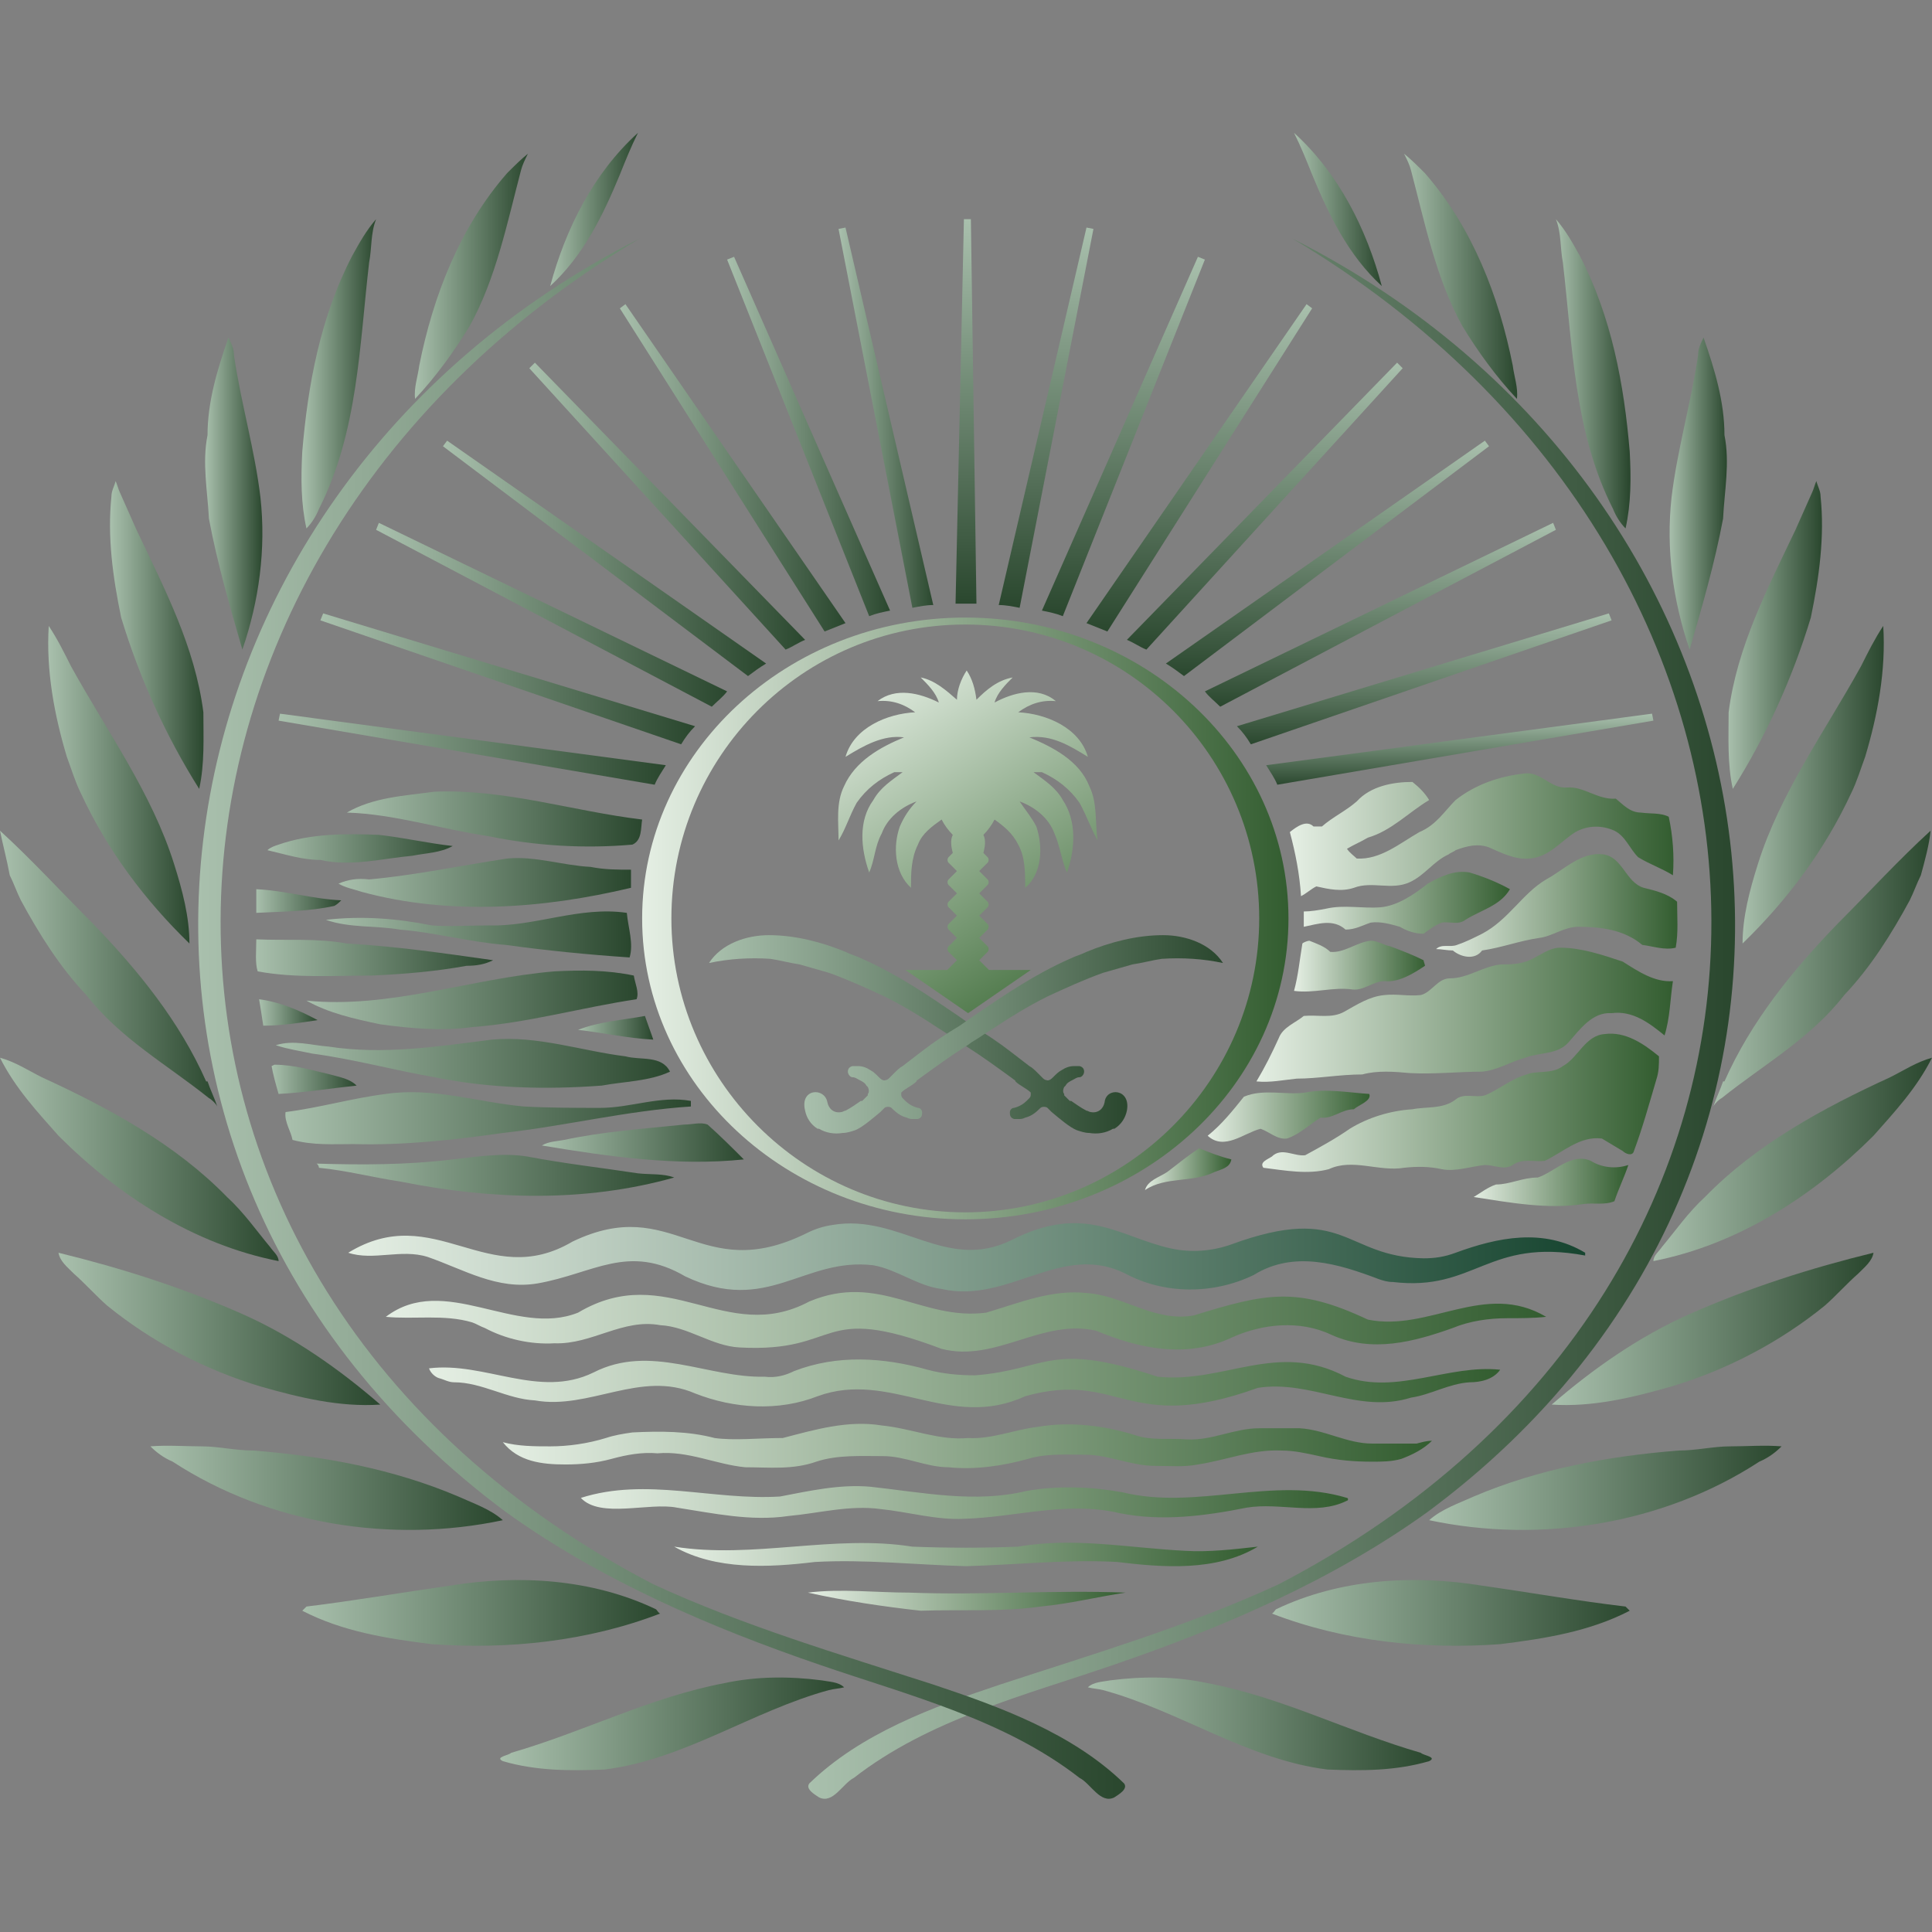 <svg xmlns="http://www.w3.org/2000/svg" width="800" height="800" viewBox="0 0 800 800" fill="none"><rect x="0" y="0" width="800" height="800" fill="#808080" stroke="none"/><g clip-path="url(#clip0_324_8934)"><path d="M602.74 331.28C610.815 324.935 620.62 321.475 631.002 320.321C637.924 319.167 641.961 326.666 648.882 326.089C655.804 325.512 661.572 331.28 669.07 330.703C671.954 333.01 674.838 336.471 679.452 336.471C683.49 337.048 687.527 336.471 690.988 338.201C692.718 346.276 693.295 354.351 692.718 362.426C688.104 359.542 682.913 357.812 678.298 354.928C674.838 351.467 673.107 346.276 668.493 343.969C663.302 341.662 657.534 341.662 652.343 344.546C645.998 348.583 641.384 354.928 633.309 355.505C627.541 356.082 621.774 353.198 616.582 350.891C611.968 349.16 607.354 350.314 602.74 352.044C602.163 352.621 600.433 353.198 599.856 353.774C593.511 356.658 590.05 362.426 583.706 365.31C576.208 368.771 568.133 364.733 560.634 367.617C555.443 369.348 550.252 368.194 545.061 367.041C542.754 368.194 541.024 369.924 538.717 371.078C538.14 361.849 536.409 353.198 534.102 344.546C536.986 342.239 541.024 339.355 543.908 342.239H547.368C551.983 338.201 557.174 335.894 561.788 331.857C567.556 325.512 576.784 323.782 584.859 323.782C587.743 326.089 590.05 328.396 591.781 331.28C583.129 336.471 576.208 343.969 566.402 346.853C563.518 348.583 560.634 349.737 557.75 351.467C558.904 353.198 560.634 354.351 561.788 355.505C571.593 356.082 579.668 349.16 587.743 344.546C594.665 341.662 598.125 335.894 602.74 331.28Z" fill="url(#paint0_linear_324_8934)"></path><path d="M143.619 336.471C154.578 330.126 167.268 329.549 179.957 327.819C209.373 326.666 237.058 335.894 265.898 339.355C265.321 342.816 265.898 348.007 261.86 349.737C242.249 351.467 222.062 350.314 202.451 346.276C182.841 343.392 163.23 337.048 143.619 336.471Z" fill="url(#paint1_linear_324_8934)"></path><path d="M115.357 349.737C128.623 345.123 143.043 345.123 156.885 345.7C167.268 346.853 177.073 349.16 187.455 350.314C182.264 353.198 176.496 353.198 170.728 354.351C158.039 355.505 145.35 358.966 132.661 356.082C125.162 356.082 118.241 353.775 110.743 352.044C111.896 350.891 113.627 350.314 115.357 349.737Z" fill="url(#paint2_linear_324_8934)"></path><path d="M640.231 364.157C647.729 360.119 654.65 352.621 663.879 353.775C671.954 354.928 673.107 365.31 680.606 367.617C685.22 368.771 690.411 369.925 694.448 373.385C694.448 379.73 695.025 386.074 693.872 392.419C689.257 393.573 684.643 391.842 680.029 391.266C672.531 384.921 662.725 383.767 653.497 383.767C647.729 383.767 642.538 387.805 637.347 388.382C629.272 389.535 621.774 392.419 613.699 393.573C610.815 397.61 605.047 396.457 601.586 393.573C599.279 393.573 596.972 392.996 594.665 392.996C596.972 390.689 600.433 392.419 603.316 391.266C606.777 390.112 610.238 388.382 613.699 386.651C624.657 380.883 630.425 369.925 640.231 364.157Z" fill="url(#paint3_linear_324_8934)"></path><path d="M152.848 364.157C171.882 362.426 190.916 358.389 209.949 355.505C221.485 354.351 233.021 358.389 244.557 358.965C250.324 360.119 255.515 360.119 261.283 360.119V367.617C224.946 376.269 186.301 379.153 149.964 369.348C146.503 368.194 143.042 367.617 140.159 365.887C144.196 364.157 148.234 363.58 152.848 364.157Z" fill="url(#paint4_linear_324_8934)"></path><path d="M591.204 365.887C596.395 363.003 602.163 360.119 608.508 361.273C614.276 363.003 620.043 365.31 625.234 368.194C621.197 375.115 613.122 376.846 606.777 380.883C603.893 383.19 599.856 381.46 596.972 382.037C594.088 383.19 591.781 384.921 589.474 386.651C586.013 386.651 582.552 385.498 579.669 383.767C575.631 382.614 571.594 381.46 567.556 382.037C564.095 383.19 561.211 384.921 557.174 384.921C551.983 380.307 545.638 382.614 539.87 383.767V377.423C542.754 377.423 546.215 376.846 549.099 376.269C556.597 374.539 564.095 376.269 571.594 375.692C578.515 375.115 585.436 370.501 591.204 365.887Z" fill="url(#paint5_linear_324_8934)"></path><path d="M106.128 368.194C118.241 368.771 129.2 372.232 141.312 372.808C140.735 373.385 139.582 374.539 138.428 375.116C128.046 377.423 117.087 377.423 106.128 378V368.194Z" fill="url(#paint6_linear_324_8934)"></path><path d="M202.451 383.191C221.485 383.767 239.942 375.116 259.553 378C260.13 384.344 262.437 390.689 260.707 396.457C243.403 395.303 226.099 393.573 209.373 391.266C194.376 390.112 179.957 386.075 165.537 384.921C155.732 383.191 144.773 384.344 134.968 380.884C149.964 379.153 164.384 380.307 178.803 383.191C185.725 383.767 193.8 383.191 202.451 383.191Z" fill="url(#paint7_linear_324_8934)"></path><path d="M106.128 388.958C118.818 389.535 130.93 388.382 143.619 390.689C163.807 391.842 183.994 394.726 204.182 397.61C200.721 399.34 197.26 399.917 193.223 399.917C180.534 402.224 167.268 403.378 154.001 403.955C138.428 403.955 122.278 405.108 106.705 402.224C105.552 398.764 106.128 393.573 106.128 388.958Z" fill="url(#paint8_linear_324_8934)"></path><path d="M539.294 390.688C539.87 390.112 541.601 389.535 542.177 389.535C545.061 390.688 548.522 391.842 550.829 394.149C556.597 394.726 561.788 390.112 567.556 389.535C570.44 389.535 572.747 391.265 575.631 391.842C580.245 393.572 584.859 395.303 589.474 397.61C589.474 398.187 590.051 399.34 590.051 399.917C584.859 403.378 579.092 406.838 573.324 406.262C568.709 406.262 564.672 410.299 560.058 409.722C551.983 408.569 543.908 411.453 535.833 410.299C537.563 403.955 538.14 397.61 539.294 390.688Z" fill="url(#paint9_linear_324_8934)"></path><path d="M633.309 397.61C637.347 395.88 641.384 392.419 645.999 392.419C654.65 392.419 663.302 395.303 671.954 398.187C678.299 402.224 685.22 406.839 692.718 406.262C691.565 413.76 691.565 421.258 689.257 428.756C682.913 423.565 675.991 418.374 667.34 419.528C659.265 418.951 654.074 426.449 649.459 431.64C644.845 436.831 637.347 435.678 631.579 437.985C625.234 439.715 620.043 443.176 613.699 443.753C603.893 443.753 593.511 444.906 583.706 444.33C577.361 443.753 570.44 443.176 564.095 444.906C554.867 444.906 545.638 446.637 536.986 446.637C531.219 447.213 526.027 448.367 520.26 447.79C523.72 442.022 526.604 436.255 529.488 429.91C531.219 425.296 536.41 423.565 539.87 420.681C545.638 420.105 551.406 421.835 556.597 418.951C561.788 416.067 566.979 412.606 573.324 412.03C578.515 411.453 583.129 412.606 588.32 412.03C592.934 410.876 595.242 405.108 600.433 405.108C607.931 405.108 614.276 399.917 621.774 399.34C625.234 399.34 629.272 399.34 633.309 397.61Z" fill="url(#paint10_linear_324_8934)"></path><path d="M126.893 414.337C161.5 417.798 194.953 405.108 229.56 402.224C240.519 401.648 251.478 401.648 262.437 403.955C263.014 407.415 264.744 410.876 263.591 413.76C240.519 417.221 218.601 423.565 195.53 425.296C182.841 427.026 170.151 425.873 157.462 424.142C146.503 421.835 136.121 419.528 126.893 414.337Z" fill="url(#paint11_linear_324_8934)"></path><path d="M107.282 413.76C115.934 414.914 124.009 418.374 131.507 422.412C124.009 423.565 116.511 424.719 109.012 424.719C108.436 420.681 107.859 417.221 107.282 413.76Z" fill="url(#paint12_linear_324_8934)"></path><path d="M239.366 426.449C248.017 422.989 257.823 422.412 267.051 420.681C268.205 424.142 269.358 427.026 270.512 430.487C259.553 429.91 249.748 427.603 239.366 426.449Z" fill="url(#paint13_linear_324_8934)"></path><path d="M647.152 441.446C653.497 437.985 656.381 428.756 664.456 428.18C673.108 427.026 680.606 432.217 686.95 437.408C686.95 440.869 686.95 443.753 685.797 447.214C682.913 457.019 680.029 467.401 676.568 476.63C675.991 478.937 673.108 477.783 671.954 476.63C669.07 474.899 666.186 473.169 663.302 471.439C654.074 470.285 647.152 477.206 639.654 480.667C635.04 481.244 630.425 479.514 626.388 482.397C622.927 484.705 618.89 482.397 614.852 482.397C609.084 482.974 602.74 485.281 596.972 484.128C591.781 482.974 586.59 482.974 581.399 483.551C571.017 485.281 560.058 479.514 550.252 484.128C541.601 486.435 532.372 484.705 523.144 483.551C521.413 481.244 524.874 480.09 526.604 478.937C530.642 474.899 535.833 478.937 540.447 478.36C546.792 474.899 553.136 471.439 558.904 467.401C566.402 462.787 575.631 459.903 584.859 459.326C590.627 458.172 597.549 459.326 602.74 455.289C606.201 452.405 610.815 454.712 614.852 453.558C620.62 451.251 625.811 446.637 632.156 444.906C636.193 443.176 642.538 444.906 647.152 441.446Z" fill="url(#paint14_linear_324_8934)"></path><path d="M136.121 433.371C158.616 436.831 181.11 433.371 203.605 430.487C222.639 428.756 240.519 435.101 258.976 437.408C265.321 439.138 273.973 436.831 277.433 443.753C268.781 447.79 258.399 447.79 249.171 449.521C226.099 451.251 202.451 450.674 179.957 446.06C163.23 443.176 146.503 438.562 129.2 436.254C124.009 435.101 119.394 434.524 114.203 432.794C121.701 430.487 128.623 432.794 136.121 433.371Z" fill="url(#paint15_linear_324_8934)"></path><path d="M112.473 441.446L113.627 440.869C121.702 440.869 129.2 443.176 136.698 444.906C140.735 446.06 144.773 446.637 147.657 449.521C136.698 450.674 126.316 452.405 115.357 452.981C114.203 448.944 113.05 444.907 112.473 441.446Z" fill="url(#paint16_linear_324_8934)"></path><path d="M118.241 460.479C132.084 458.749 145.927 454.712 159.769 452.981C179.38 450.097 197.837 456.442 216.871 458.172C227.253 458.749 238.212 458.749 248.594 458.749C261.283 458.749 273.396 453.558 286.085 455.865V458.172C259.553 459.903 234.175 466.247 208.219 469.131C188.032 472.015 167.268 474.322 146.503 473.746C137.852 473.746 129.777 474.322 121.125 472.015C120.548 468.554 117.664 464.517 118.241 460.479Z" fill="url(#paint17_linear_324_8934)"></path><path d="M515.068 454.135C523.143 450.674 532.372 453.558 540.447 452.405C549.099 450.674 558.327 452.405 566.979 452.981C568.133 455.865 562.365 457.596 560.634 459.326C555.443 459.326 551.983 463.364 546.792 462.787C542.177 465.671 538.14 469.708 532.949 471.439C528.911 472.015 525.451 468.555 521.99 467.401C515.068 469.131 506.993 476.63 500.072 470.285C505.84 465.671 510.454 459.903 515.068 454.135Z" fill="url(#paint18_linear_324_8934)"></path><path d="M233.598 472.015C249.748 468.555 266.475 467.401 283.201 465.671C286.662 465.671 290.123 464.517 293.007 465.671C298.198 470.285 302.812 474.899 308.003 480.09C280.317 482.974 252.055 478.937 224.369 474.322C227.253 472.592 230.714 472.592 233.598 472.015Z" fill="url(#paint19_linear_324_8934)"></path><path d="M483.345 485.281C487.96 481.821 491.997 478.36 496.611 475.476C500.649 477.206 505.263 478.937 509.877 480.09C509.301 483.551 505.84 484.128 502.956 485.281C493.727 489.896 482.769 487.012 474.117 492.779C475.27 488.742 479.885 487.588 483.345 485.281Z" fill="url(#paint20_linear_324_8934)"></path><path d="M187.455 480.09C197.837 478.937 208.219 477.206 218.601 478.937C233.598 481.821 249.171 483.551 264.167 485.858C269.358 486.435 274.549 485.858 279.164 487.588C242.249 497.971 203.605 496.817 166.114 489.319C154.578 487.588 143.619 484.705 132.084 483.551C132.084 482.974 131.507 481.821 130.93 481.821C149.964 482.397 168.421 482.397 187.455 480.09Z" fill="url(#paint21_linear_324_8934)"></path><path d="M636.77 487.588C643.691 485.281 650.613 477.206 658.688 480.667C663.302 483.551 669.07 484.128 674.261 482.397C672.531 487.588 670.224 492.203 668.493 497.394C664.456 499.124 659.841 497.97 655.804 498.547C640.808 500.854 625.234 497.97 610.238 495.663C613.122 493.933 616.006 491.626 619.467 490.472C625.234 490.472 630.425 487.588 636.77 487.588Z" fill="url(#paint22_linear_324_8934)"></path><path d="M333.958 510.66C337.419 508.929 340.88 507.776 344.917 507.199C372.603 502.585 391.637 526.81 418.745 513.544C449.315 497.97 463.735 512.39 485.076 517.004C493.151 518.735 501.802 518.158 509.877 515.274C557.174 497.97 556.597 520.465 589.474 521.042C594.088 521.042 598.125 520.465 602.74 518.735C620.043 512.39 639.077 508.353 656.381 518.735V519.888C616.006 512.39 610.815 534.885 576.784 530.847C574.477 530.847 572.747 530.27 571.017 529.694C554.29 523.349 535.833 517.581 519.106 527.963C502.379 536.038 482.192 536.038 466.042 527.386C439.51 514.12 417.592 540.076 389.906 533.731C380.101 532.577 371.449 525.656 361.644 523.926C332.805 520.465 317.808 544.69 283.778 528.54C260.13 514.697 245.71 527.386 222.639 531.424C205.912 534.308 192.069 525.656 177.073 520.465C166.114 517.004 154.578 522.195 144.196 518.735C179.957 496.817 201.875 534.885 237.058 514.12C279.164 493.933 289.546 532.577 333.958 510.66Z" fill="url(#paint23_linear_324_8934)"></path><path d="M335.112 538.922C363.951 526.81 381.831 546.997 408.363 543.536C422.206 539.499 435.472 533.731 450.469 535.461C465.465 536.615 478.154 547.574 494.304 544.69C524.297 535.461 536.986 532.577 566.402 546.42C591.781 551.611 614.852 530.27 640.231 545.267C635.04 545.844 629.272 545.844 624.081 545.844C616.583 545.844 608.508 546.997 601.586 549.881C585.436 555.649 568.133 560.263 551.406 552.765C538.14 546.42 522.567 548.151 509.877 553.918C491.42 562.57 471.81 558.533 453.929 551.035C431.435 545.844 412.401 564.301 389.906 558.533C337.996 538.922 348.955 560.263 306.273 557.956C294.737 557.379 284.932 549.304 273.396 548.727C257.823 545.844 245.133 556.802 229.56 556.226C219.755 556.802 209.373 554.495 200.721 549.881C198.991 549.304 197.26 548.151 195.53 547.574C183.994 544.113 171.305 546.42 159.769 545.267C183.994 526.81 213.41 553.918 239.366 543.536C276.28 521.619 300.505 557.379 335.112 538.922Z" fill="url(#paint24_linear_324_8934)"></path><path d="M328.767 567.761C346.647 560.84 365.681 561.994 384.138 567.185C390.483 568.915 397.404 569.492 403.749 569.492C433.742 567.185 434.319 555.072 479.308 570.068C506.993 572.952 528.911 555.072 557.174 570.068C578.515 577.567 599.856 564.877 621.197 567.185C618.313 571.222 613.122 572.376 608.508 572.376C599.856 572.952 592.358 577.567 584.283 578.72C562.365 585.642 542.754 571.222 520.836 574.683C466.619 594.293 463.735 567.185 424.513 578.143C393.367 592.563 368.565 567.185 338.572 578.143C322.422 584.488 303.965 583.335 287.815 576.99C265.321 567.185 243.98 583.911 221.485 579.874C209.949 579.297 199.567 572.376 188.032 572.376C185.725 572.376 183.994 571.222 181.687 570.645C179.957 570.068 178.226 568.338 177.65 566.608C200.721 563.724 223.216 579.297 245.71 568.338C269.358 556.226 293.006 570.645 316.655 570.068C321.269 570.645 325.306 569.492 328.767 567.761Z" fill="url(#paint25_linear_324_8934)"></path><path d="M324.153 595.447C337.419 591.987 351.262 587.949 365.105 590.256C377.217 591.41 388.753 596.601 400.865 595.447C410.671 596.024 419.899 591.987 429.704 590.833C442.97 588.526 457.39 590.256 470.079 594.294C477.001 596.601 483.922 595.447 491.42 596.024C501.802 596.601 511.031 591.41 521.413 591.41H538.14C548.522 591.987 557.751 597.754 568.133 597.754H586.59C588.897 597.178 590.627 596.601 592.934 596.601C589.474 600.062 584.859 602.369 580.245 604.099C576.208 605.253 572.17 605.253 568.133 605.253C560.634 605.253 553.713 604.676 546.215 602.946C541.024 601.792 535.833 600.638 530.642 600.638C518.529 600.062 507.57 604.676 496.035 606.406C490.267 607.56 483.922 606.983 478.154 606.983C468.349 606.983 459.12 602.369 449.315 602.369C441.24 602.369 433.165 601.792 425.667 604.099C415.285 606.983 403.749 608.713 392.79 607.56C383.562 607.56 374.91 602.946 365.681 602.946C356.453 602.946 346.647 602.369 337.996 605.253C328.19 608.713 318.385 607.56 308.58 607.56C296.467 606.406 284.931 600.638 272.242 601.792C265.898 601.215 259.553 602.369 253.208 604.099C246.864 605.829 240.519 606.406 234.174 606.406C224.369 606.406 214.564 605.253 208.219 597.178C214.564 598.908 221.485 598.908 227.83 598.908C235.328 598.908 243.403 597.754 250.901 595.447C254.362 594.294 257.823 593.717 261.86 593.14C273.396 592.563 284.931 592.563 295.89 595.447C303.965 596.601 314.347 595.447 324.153 595.447Z" fill="url(#paint26_linear_324_8934)"></path><path d="M322.999 619.672C335.112 617.365 347.801 614.481 360.49 615.635C381.831 617.942 403.749 622.556 425.09 617.365C438.356 615.058 452.199 615.635 464.888 617.942C495.458 625.44 527.181 611.02 557.751 620.249C558.327 620.249 558.327 621.403 557.751 621.403C545.061 627.747 530.065 621.979 516.222 624.286C498.919 627.747 481.038 630.054 463.735 626.594C441.817 621.403 420.476 628.324 399.135 628.901C387.599 629.478 376.063 626.017 364.528 624.863C351.838 623.133 339.149 626.594 326.46 627.747C310.887 630.054 295.314 626.594 280.317 624.286C268.782 621.979 248.594 628.901 240.519 620.249C267.628 611.597 295.314 621.403 322.999 619.672Z" fill="url(#paint27_linear_324_8934)"></path><path d="M490.843 642.167C467.772 641.013 444.701 636.399 421.629 640.436C407.21 641.013 392.79 641.013 377.794 640.436C344.917 635.245 312.04 645.627 279.164 640.436C296.467 650.242 318.385 649.088 337.419 646.781C358.183 645.627 378.947 647.935 399.712 648.511H400.288C421.053 647.935 441.817 645.627 462.581 646.781C481.615 649.088 503.533 650.818 520.836 640.436C510.454 641.59 500.649 642.743 490.843 642.167Z" fill="url(#paint28_linear_324_8934)"></path><path d="M334.535 659.47C348.378 657.74 362.797 659.47 376.64 659.47C406.633 660.624 436.049 658.317 466.042 659.47C454.506 661.201 442.971 664.084 430.858 665.238C414.708 667.545 397.981 666.392 381.255 666.968C365.681 665.238 350.108 662.931 334.535 659.47Z" fill="url(#paint29_linear_324_8934)"></path><path d="M404.326 249.953L402.019 90.761H399.135L395.674 249.953H404.326Z" fill="url(#paint30_linear_324_8934)"></path><path d="M452.776 94.798L449.892 94.221L413.555 250.53C416.438 250.53 419.322 251.107 422.206 251.683L452.776 94.798Z" fill="url(#paint31_linear_324_8934)"></path><path d="M498.918 107.487L496.035 106.334L431.435 252.837C434.319 253.414 437.203 253.991 440.086 255.144L498.918 107.487Z" fill="url(#paint32_linear_324_8934)"></path><path d="M543.331 127.675L541.024 125.944L449.892 258.028C452.776 259.182 455.66 260.335 458.544 261.489L543.331 127.675Z" fill="url(#paint33_linear_324_8934)"></path><path d="M580.822 152.477L578.515 150.169L466.618 264.95C469.502 266.103 471.81 267.834 474.693 268.987L580.822 152.477Z" fill="url(#paint34_linear_324_8934)"></path><path d="M616.583 184.777L614.852 182.47L482.769 274.755C485.652 276.485 487.96 278.216 490.267 279.946L616.583 184.777Z" fill="url(#paint35_linear_324_8934)"></path><path d="M505.263 292.635L644.268 219.384L643.115 216.5L498.919 286.291C500.649 288.598 502.956 290.328 505.263 292.635Z" fill="url(#paint36_linear_324_8934)"></path><path d="M667.34 256.875L666.186 253.991L512.185 300.71C514.492 303.017 516.222 305.324 517.952 308.208L667.34 256.875Z" fill="url(#paint37_linear_324_8934)"></path><path d="M684.643 298.403L684.066 295.519L524.297 316.86C526.027 319.744 527.758 322.051 528.911 324.935L684.643 298.403Z" fill="url(#paint38_linear_324_8934)"></path><path d="M347.224 94.798L350.108 94.221L386.446 250.53C383.562 250.53 380.678 251.107 377.794 251.683L347.224 94.798Z" fill="url(#paint39_linear_324_8934)"></path><path d="M301.082 107.487L303.965 106.334L368.565 252.837C365.681 253.414 362.797 253.99 359.914 255.144L301.082 107.487Z" fill="url(#paint40_linear_324_8934)"></path><path d="M256.669 127.675L258.976 125.944L350.108 258.028C347.224 259.182 344.34 260.335 341.456 261.489L256.669 127.675Z" fill="url(#paint41_linear_324_8934)"></path><path d="M219.178 152.477L221.485 150.169L333.381 264.95C330.497 266.103 328.19 267.834 325.306 268.987L219.178 152.477Z" fill="url(#paint42_linear_324_8934)"></path><path d="M183.417 184.776L185.148 182.469L317.231 274.755C314.347 276.485 312.04 278.215 309.733 279.946L183.417 184.776Z" fill="url(#paint43_linear_324_8934)"></path><path d="M294.737 292.635L155.732 219.384L156.885 216.5L301.081 286.291C299.351 288.598 297.044 290.328 294.737 292.635Z" fill="url(#paint44_linear_324_8934)"></path><path d="M132.66 256.875L133.814 253.991L287.815 300.71C285.508 303.017 283.778 305.324 282.048 308.208L132.66 256.875Z" fill="url(#paint45_linear_324_8934)"></path><path d="M115.357 298.403L115.934 295.519L275.703 316.86C273.973 319.744 272.242 322.051 271.089 324.935L115.357 298.403Z" fill="url(#paint46_linear_324_8934)"></path><path d="M572.17 118.446C565.826 94.798 554.29 71.727 535.833 55C538.717 60.768 541.024 66.536 543.331 72.303C550.253 89.03 558.327 105.757 572.17 118.446Z" fill="url(#paint47_linear_324_8934)"></path><path d="M590.051 71.727C587.167 68.843 584.283 65.959 581.399 63.652C582.552 65.959 583.706 68.266 584.283 70.573C590.051 92.491 594.665 115.562 605.624 135.173C611.968 145.555 619.467 155.937 628.118 165.166C628.695 160.552 626.965 155.937 626.388 151.323C620.62 122.484 609.661 94.221 590.051 71.727Z" fill="url(#paint48_linear_324_8934)"></path><path d="M654.074 105.757C651.19 100.566 648.306 95.375 644.268 90.761C646.575 96.528 645.999 102.873 647.152 108.641C651.19 143.248 651.767 179.009 667.917 210.732C669.07 213.616 670.8 216.5 673.108 218.807C675.415 208.425 675.415 198.043 674.838 187.084C672.531 159.398 667.34 131.136 654.074 105.757Z" fill="url(#paint49_linear_324_8934)"></path><path d="M705.407 139.787C704.254 142.094 703.1 144.402 703.1 147.286C700.216 166.896 694.448 186.507 692.141 206.118C689.834 227.459 692.718 248.8 699.639 268.987C704.83 251.107 710.022 233.226 713.482 214.769C714.059 203.234 716.366 191.698 714.059 180.162C714.059 166.319 710.022 153.053 705.407 139.787Z" fill="url(#paint50_linear_324_8934)"></path><path d="M753.857 205.541C753.857 203.234 752.704 201.503 752.127 199.196C751.55 200.35 750.974 202.657 750.397 203.81C748.09 209.001 745.782 214.193 743.475 219.384C731.94 243.609 719.25 267.833 715.79 294.942C715.79 305.324 715.213 316.283 717.52 326.665C731.363 304.748 742.322 280.523 749.82 255.721C753.281 238.994 755.588 222.267 753.857 205.541Z" fill="url(#paint51_linear_324_8934)"></path><path d="M779.813 259.182C776.352 264.373 773.468 270.141 770.584 275.908C755.588 303.017 737.131 328.396 727.902 357.812C724.441 368.771 721.557 379.73 721.557 390.689C740.014 372.808 755.588 352.044 766.547 328.396C768.854 323.782 770.584 318.014 772.314 313.399C777.505 296.096 780.966 277.639 779.813 259.182Z" fill="url(#paint52_linear_324_8934)"></path><path d="M799.423 343.969C786.157 356.081 774.045 369.347 761.356 382.037C742.322 401.647 725.018 422.988 714.059 447.79H713.482C712.329 451.251 710.599 454.711 709.445 458.172C710.022 457.019 711.752 455.288 712.906 454.711C730.209 440.869 749.82 429.91 763.663 412.029C774.622 400.494 783.273 386.651 790.771 372.808C792.502 369.347 793.655 365.887 795.386 362.426C797.116 356.081 798.846 349.737 799.423 343.969Z" fill="url(#paint53_linear_324_8934)"></path><path d="M800 437.985C793.656 439.715 788.465 443.176 782.697 446.06C755.011 458.749 727.325 473.746 705.984 495.663C699.063 502.008 693.872 509.506 688.104 516.428C686.951 518.158 684.643 519.888 684.643 522.196C719.827 515.274 750.974 495.087 775.775 470.285C784.427 460.48 793.656 450.674 800 437.985Z" fill="url(#paint54_linear_324_8934)"></path><path d="M775.775 518.735C749.82 525.079 724.441 533.154 699.64 544.113C678.875 553.342 659.841 566.608 642.538 581.604C659.265 582.758 675.991 578.72 692.141 574.106C715.213 567.185 737.131 555.649 755.588 540.653C760.202 536.615 764.816 531.424 769.431 527.387C772.314 524.503 775.198 522.196 775.775 518.735Z" fill="url(#paint55_linear_324_8934)"></path><path d="M737.707 598.908C730.786 598.331 723.288 598.908 716.366 598.908C709.445 598.908 702.524 600.638 695.025 600.638C666.186 602.945 637.347 608.136 610.238 619.672C603.894 622.556 596.972 624.863 591.781 629.477C637.924 639.283 688.681 631.208 728.479 605.252C732.516 603.522 735.4 601.215 737.707 598.908Z" fill="url(#paint56_linear_324_8934)"></path><path d="M613.699 656.586C585.436 651.972 554.867 653.702 528.335 666.391C527.758 666.968 527.181 668.122 526.604 668.122C556.597 679.657 589.474 683.118 621.197 680.811C639.654 678.504 658.111 675.62 674.838 666.968L673.108 665.238C653.497 662.931 633.886 659.47 613.699 656.586Z" fill="url(#paint57_linear_324_8934)"></path><path d="M500.072 696.961C486.806 694.077 472.963 694.077 459.697 695.807C456.813 696.384 452.776 696.384 450.469 698.691C452.776 699.268 454.506 699.268 456.813 699.845C488.537 708.497 516.799 728.684 549.676 732.722C564.095 733.298 577.938 733.298 591.781 729.261C595.242 727.531 589.474 726.954 588.32 725.8C558.327 717.149 530.642 702.729 500.072 696.961Z" fill="url(#paint58_linear_324_8934)"></path><path d="M529.488 656.009C771.161 530.27 763.663 234.957 535.256 98.835C747.513 206.117 787.311 480.667 591.204 626.016C551.983 654.279 506.417 673.89 460.851 689.463C423.937 702.152 384.715 711.957 353.569 736.182C348.955 738.489 344.917 747.141 339.149 744.257C337.419 743.104 333.382 740.797 335.112 738.489C356.453 717.725 386.446 706.766 414.131 697.538C452.776 684.848 491.997 673.313 529.488 656.009Z" fill="url(#paint59_linear_324_8934)"></path><path d="M227.83 118.446C234.174 94.798 245.71 71.727 264.167 55C261.283 60.768 258.976 66.536 256.669 72.303C249.748 89.03 241.673 105.757 227.83 118.446Z" fill="url(#paint60_linear_324_8934)"></path><path d="M209.95 71.727C212.834 68.843 215.717 65.959 218.601 63.652C217.448 65.959 216.294 68.266 215.717 70.573C209.95 92.491 205.335 115.562 194.376 135.173C188.032 145.555 180.534 155.937 171.882 165.166C171.305 160.552 173.035 155.937 173.612 151.323C179.38 122.484 190.339 94.221 209.95 71.727Z" fill="url(#paint61_linear_324_8934)"></path><path d="M145.926 105.757C148.81 100.566 151.694 95.375 155.732 90.761C153.425 96.528 154.001 102.873 152.848 108.641C148.81 143.248 148.233 179.009 132.084 210.732C130.93 213.616 129.2 216.5 126.892 218.807C124.585 208.425 124.585 198.043 125.162 187.084C127.469 159.398 132.66 131.136 145.926 105.757Z" fill="url(#paint62_linear_324_8934)"></path><path d="M94.593 139.787C95.746 142.094 96.9 144.402 96.9 147.286C99.784 166.896 105.551 186.507 107.859 206.118C110.166 227.459 107.282 248.8 100.36 268.987C95.169 251.107 89.978 233.226 86.518 214.769C85.941 203.234 83.634 191.698 85.941 180.162C85.941 166.319 89.978 153.053 94.593 139.787Z" fill="url(#paint63_linear_324_8934)"></path><path d="M46.143 205.541C46.143 203.234 47.296 201.503 47.873 199.196C48.45 200.35 49.027 202.657 49.603 203.81C51.911 209.001 54.218 214.193 56.525 219.384C68.061 243.609 80.75 267.833 84.211 294.942C84.211 305.324 84.787 316.283 82.48 326.665C68.637 304.748 57.678 280.523 50.18 255.721C46.72 238.994 44.413 222.267 46.143 205.541Z" fill="url(#paint64_linear_324_8934)"></path><path d="M20.187 259.182C23.648 264.373 26.532 270.141 29.416 275.908C44.412 303.017 62.87 328.396 72.098 357.812C75.559 368.771 78.443 379.73 78.443 390.689C59.986 372.808 44.412 352.044 33.453 328.396C31.146 323.782 29.416 318.014 27.686 313.399C22.494 296.096 19.034 277.639 20.187 259.182Z" fill="url(#paint65_linear_324_8934)"></path><path d="M0 343.969C13.266 356.081 25.378 369.347 38.068 382.037C57.102 401.647 74.405 422.988 85.364 447.79H85.941C87.094 451.251 88.825 454.711 89.978 458.172C89.402 457.019 87.671 455.288 86.518 454.711C69.214 440.869 49.603 429.91 35.761 412.029C24.802 400.494 16.15 386.651 8.652 372.808C6.921 369.347 5.768 365.887 4.037 362.426C2.884 356.081 1.154 349.737 0 343.969Z" fill="url(#paint66_linear_324_8934)"></path><path d="M0 437.985C6.345 439.715 11.536 443.176 17.303 446.06C44.989 458.749 72.675 473.746 94.016 495.663C100.937 502.008 106.128 509.506 111.896 516.428C113.05 518.158 115.357 519.888 115.357 522.196C80.173 515.274 49.027 495.087 24.225 470.285C15.573 460.48 6.345 450.674 0 437.985Z" fill="url(#paint67_linear_324_8934)"></path><path d="M24.225 518.735C50.18 525.079 75.559 533.154 100.361 544.113C121.125 553.342 140.159 566.608 157.462 581.604C140.735 582.758 124.009 578.72 107.859 574.106C84.787 567.185 62.87 555.649 44.413 540.653C39.798 536.615 35.184 531.424 30.57 527.387C27.686 524.503 24.802 522.196 24.225 518.735Z" fill="url(#paint68_linear_324_8934)"></path><path d="M62.293 598.908C69.214 598.331 76.712 598.908 83.634 598.908C90.555 598.908 97.477 600.638 104.975 600.638C133.814 602.945 162.653 608.136 189.762 619.672C196.107 622.556 203.028 624.863 208.219 629.477C162.076 639.283 111.319 631.208 71.521 605.252C67.484 603.522 64.6 601.215 62.293 598.908Z" fill="url(#paint69_linear_324_8934)"></path><path d="M186.301 656.586C214.564 651.972 245.134 653.702 271.666 666.391C272.242 666.968 272.819 668.122 273.396 668.122C243.403 679.657 210.526 683.118 178.803 680.811C160.346 678.504 141.889 675.62 125.162 666.968C125.739 666.391 126.316 665.814 126.893 665.238C145.927 662.931 166.114 659.47 186.301 656.586Z" fill="url(#paint70_linear_324_8934)"></path><path d="M299.928 696.961C313.194 694.077 327.037 694.077 340.303 695.807C343.187 696.384 347.224 696.384 349.531 698.691C347.224 699.268 345.494 699.268 343.187 699.845C311.463 708.497 283.201 728.684 250.324 732.722C235.905 733.298 222.062 733.298 208.219 729.261C204.758 727.531 210.526 726.954 211.68 725.8C241.673 717.149 269.358 702.729 299.928 696.961Z" fill="url(#paint71_linear_324_8934)"></path><path d="M270.512 656.009C28.839 530.27 36.337 234.957 264.744 98.835C53.064 206.117 13.266 480.09 209.373 626.016C248.594 654.279 294.16 673.89 339.726 689.463C376.64 702.152 415.862 711.957 447.008 736.182C451.622 738.489 455.66 747.141 461.428 744.257C463.158 743.104 467.195 740.797 465.465 738.489C444.124 717.725 414.131 706.766 386.446 697.538C347.224 684.848 308.003 673.313 270.512 656.009Z" fill="url(#paint72_linear_324_8934)"></path><path d="M399.712 255.721C325.883 255.721 265.898 311.669 265.898 380.306C265.898 448.944 325.883 504.892 399.712 504.892C473.54 504.892 533.526 448.944 533.526 380.306C533.526 311.669 473.54 255.721 399.712 255.721ZM399.712 502.008C332.805 502.008 278.01 447.213 278.01 380.306C278.01 313.399 332.228 258.605 399.712 258.605C467.195 258.605 521.413 313.399 521.413 380.306C521.413 447.213 466.619 502.008 399.712 502.008Z" fill="url(#paint73_linear_324_8934)"></path><path d="M457.39 456.442C456.813 459.326 454.506 461.056 451.622 460.479C451.046 460.479 450.469 459.903 449.892 459.903C447.585 458.749 445.278 457.019 443.547 455.865H442.971L440.663 453.558V452.981C440.087 452.404 440.087 451.251 440.663 450.097L441.24 449.52C441.817 448.367 442.971 447.79 444.124 447.213C445.278 446.637 445.855 446.06 447.008 446.06C447.393 446.06 447.777 445.867 448.162 445.483C449.315 444.329 449.315 442.022 447.008 441.445H444.701C442.971 441.445 441.24 442.022 439.51 443.176C438.356 443.753 437.203 444.906 436.049 446.06C435.472 446.637 434.319 447.79 433.165 447.213C432.588 447.213 432.012 446.637 431.435 446.06L429.705 444.329C428.551 443.176 427.397 442.022 426.244 441.445C423.937 439.715 421.053 437.408 418.746 435.678C413.555 431.64 408.364 428.179 402.596 424.719C400.865 423.565 398.558 421.835 396.828 420.681C384.139 412.029 371.449 403.378 357.03 397.033C354.723 395.879 352.415 395.303 350.108 394.149C340.303 390.112 329.344 387.228 318.385 387.228C309.157 387.228 298.774 390.688 293.583 398.763C301.658 397.033 310.31 396.456 318.962 397.033C322.999 397.61 327.037 398.763 331.074 399.34C335.112 400.494 339.149 401.647 343.187 402.801C351.262 405.685 358.76 409.146 366.258 412.606C374.333 416.644 381.831 421.258 388.753 425.872C391.637 427.603 393.944 429.333 396.828 431.063C397.981 431.64 399.135 432.794 400.289 433.37C406.633 437.408 412.978 442.022 419.322 446.637C419.899 447.213 420.476 447.213 420.476 447.79C422.206 449.52 425.09 450.674 426.821 452.404V452.981C426.821 453.558 426.821 454.135 426.244 454.712L425.09 455.865C423.937 457.019 422.206 458.172 419.899 458.749C418.746 458.749 418.169 459.903 418.169 460.479C418.169 461.633 418.169 462.787 419.899 463.363H421.63C422.783 463.363 423.36 463.363 424.513 462.786C426.821 462.21 428.551 461.056 430.858 458.749C431.435 458.172 433.165 458.172 433.742 458.749L435.472 460.479C438.933 463.363 442.971 466.824 445.855 467.978C447.585 468.554 449.315 469.131 451.046 469.131C454.506 469.708 457.967 469.131 460.851 467.401H461.428C464.312 465.67 466.042 462.786 466.619 459.903C468.349 450.674 457.967 450.097 457.39 456.442Z" fill="url(#paint74_linear_324_8934)"></path><path d="M342.61 456.442C343.187 459.326 345.494 461.056 348.378 460.479C348.955 460.479 349.532 459.903 350.108 459.903C352.416 458.749 354.723 457.019 356.453 455.865H357.03L359.337 453.558V452.981C359.914 452.404 359.914 451.251 359.337 450.097L358.76 449.52C358.183 448.367 357.03 447.79 355.876 447.213C354.723 446.637 354.146 446.06 352.992 446.06C352.608 446.06 352.223 445.867 351.839 445.483C350.685 444.329 350.685 442.022 352.992 441.445H355.299C357.03 441.445 358.76 442.022 360.491 443.176C361.644 443.753 362.798 444.906 363.951 446.06C364.528 446.637 365.682 447.79 366.835 447.213C367.412 447.213 367.989 446.637 368.565 446.06L370.296 444.329C371.449 443.176 372.603 442.022 373.757 441.445C376.064 439.715 378.948 437.408 381.255 435.678C386.446 431.64 391.637 428.179 397.405 424.719C399.135 423.565 401.442 421.835 403.173 420.681C415.862 412.029 428.551 403.378 442.971 397.033C445.278 395.879 447.585 395.303 449.892 394.149C459.697 390.112 470.656 387.228 481.615 387.228C490.844 387.228 501.226 390.688 506.417 398.763C498.342 397.033 489.69 396.456 481.038 397.033C477.001 397.61 472.963 398.763 468.926 399.34C464.888 400.494 460.851 401.647 456.813 402.801C448.738 405.685 441.24 409.146 433.742 412.606C425.667 416.644 418.169 421.258 411.248 425.872C408.364 427.603 406.056 429.333 403.173 431.063C402.019 431.64 400.865 432.794 399.712 433.37C393.367 437.408 387.023 442.022 380.678 446.637C380.101 447.213 379.524 447.213 379.524 447.79C377.794 449.52 374.91 450.674 373.18 452.404V452.981C373.18 453.558 373.18 454.135 373.757 454.712L374.91 455.865C376.064 457.019 377.794 458.172 380.101 458.749C381.255 458.749 381.832 459.903 381.832 460.479C381.832 461.633 381.831 462.787 380.101 463.363H378.371C377.217 463.363 376.64 463.363 375.487 462.786C373.18 462.21 371.449 461.056 369.142 458.749C368.565 458.172 366.835 458.172 366.258 458.749L364.528 460.479C361.067 463.363 357.03 466.824 354.146 467.978C352.415 468.554 350.685 469.131 348.955 469.131C345.494 469.708 342.033 469.131 339.149 467.401H338.573C335.689 465.67 333.958 462.786 333.382 459.903C331.074 450.674 341.457 450.097 342.61 456.442Z" fill="url(#paint75_linear_324_8934)"></path><path d="M451.046 325.512C447.008 315.13 436.049 309.362 426.244 305.324C435.472 304.171 442.971 308.785 450.469 313.399C447.008 301.287 433.165 295.519 421.629 294.942C426.244 291.481 431.435 289.751 437.203 290.328C429.705 283.983 419.322 286.867 411.824 290.905C412.978 286.867 416.438 283.406 419.322 280.523C412.978 281.676 408.363 285.714 404.326 289.751C403.749 285.137 402.596 281.099 400.288 277.639C397.981 281.099 396.251 285.714 396.251 289.751C391.637 285.714 387.022 281.676 381.255 280.523C384.138 283.406 387.599 286.867 388.753 290.905C380.678 286.867 370.872 284.56 363.374 290.328C369.142 289.751 374.333 291.481 378.947 294.942C367.412 295.519 353.569 301.287 350.108 313.399C357.606 308.785 365.681 304.171 374.333 305.324C364.528 309.362 354.146 315.13 349.531 325.512C346.071 332.433 347.224 340.508 347.224 348.006C350.108 343.392 351.839 337.624 354.723 332.433C358.76 326.665 363.951 322.628 370.296 319.744H373.756C369.142 323.205 364.528 326.089 361.644 331.28C355.299 339.931 356.453 351.467 359.914 361.272C362.221 356.081 362.221 350.313 365.105 345.122C367.412 338.778 373.18 334.163 379.524 331.856C376.64 334.74 374.333 338.201 372.603 342.238C369.719 350.313 370.296 361.272 377.217 367.617C377.217 361.849 377.217 355.505 380.101 349.737C381.831 345.122 385.869 342.238 389.906 339.355C391.06 341.662 392.79 343.969 394.521 345.699C393.367 348.006 393.944 350.89 394.521 353.197L392.79 354.928C392.213 355.505 392.213 356.658 392.79 357.235L396.251 360.696L392.79 364.156C392.213 364.733 392.213 365.887 392.79 366.463L396.251 369.924L392.79 373.385C392.213 373.962 392.213 375.115 392.79 375.692L396.251 379.153L392.79 382.613C392.213 383.19 392.213 384.344 392.79 384.921L396.251 388.381L392.79 391.842C392.213 392.419 392.213 393.572 392.79 394.149L396.251 397.61L392.214 401.647H374.91L400.865 419.528L426.821 401.647H409.517L405.48 397.61L408.94 394.149C409.517 393.572 409.517 392.419 408.94 391.842L405.48 388.381L408.94 384.921C409.517 384.344 409.517 383.19 408.94 382.613L405.48 379.153L408.94 375.692C409.517 375.115 409.517 373.962 408.94 373.385L405.48 369.924L408.94 366.463C409.517 365.887 409.517 364.733 408.94 364.156L405.48 360.696L408.94 357.235C409.517 356.658 409.517 355.505 408.94 354.928L407.21 353.197C407.787 350.89 408.363 348.006 407.21 345.699C408.94 343.969 410.671 341.662 411.824 339.355C415.862 342.238 419.322 345.122 421.629 349.737C424.513 354.928 424.513 361.272 424.513 367.617C431.435 361.849 432.012 350.89 429.128 342.238C427.397 338.778 424.513 335.317 422.206 331.856C428.551 334.163 434.319 338.778 436.626 345.122C438.933 350.313 439.51 356.081 441.817 361.272C445.278 351.467 445.854 339.931 440.087 331.28C437.203 326.089 432.588 323.205 427.974 319.744H431.435C437.78 322.628 442.971 326.665 447.008 332.433C449.892 337.624 451.622 342.815 454.506 348.006C453.353 340.508 454.506 332.433 451.046 325.512Z" fill="url(#paint76_linear_324_8934)"></path></g><defs><linearGradient id="paint0_linear_324_8934" x1="534.621" y1="345.642" x2="692.949" y2="345.642" gradientUnits="userSpaceOnUse"><stop stop-color="#E5EFE4"></stop><stop offset="1" stop-color="#335D30"></stop></linearGradient><linearGradient id="paint1_linear_324_8934" x1="143.389" y1="339.124" x2="265.667" y2="339.124" gradientUnits="userSpaceOnUse"><stop stop-color="#A9C0AD"></stop><stop offset="1" stop-color="#2A472E"></stop></linearGradient><linearGradient id="paint2_linear_324_8934" x1="111.031" y1="351.294" x2="187.686" y2="351.294" gradientUnits="userSpaceOnUse"><stop stop-color="#A9C0AD"></stop><stop offset="1" stop-color="#2A472E"></stop></linearGradient><linearGradient id="paint3_linear_324_8934" x1="594.895" y1="374.943" x2="694.275" y2="374.943" gradientUnits="userSpaceOnUse"><stop stop-color="#E5EFE4"></stop><stop offset="1" stop-color="#335D30"></stop></linearGradient><linearGradient id="paint4_linear_324_8934" x1="139.87" y1="365.425" x2="260.995" y2="365.425" gradientUnits="userSpaceOnUse"><stop stop-color="#A9C0AD"></stop><stop offset="1" stop-color="#2A472E"></stop></linearGradient><linearGradient id="paint5_linear_324_8934" x1="539.351" y1="373.847" x2="625.465" y2="373.847" gradientUnits="userSpaceOnUse"><stop stop-color="#E5EFE4"></stop><stop offset="1" stop-color="#335D30"></stop></linearGradient><linearGradient id="paint6_linear_324_8934" x1="105.898" y1="373.097" x2="141.024" y2="373.097" gradientUnits="userSpaceOnUse"><stop stop-color="#A9C0AD"></stop><stop offset="1" stop-color="#2A472E"></stop></linearGradient><linearGradient id="paint7_linear_324_8934" x1="133.929" y1="386.94" x2="260.649" y2="386.94" gradientUnits="userSpaceOnUse"><stop stop-color="#A9C0AD"></stop><stop offset="1" stop-color="#2A472E"></stop></linearGradient><linearGradient id="paint8_linear_324_8934" x1="105.84" y1="396.572" x2="204.066" y2="396.572" gradientUnits="userSpaceOnUse"><stop stop-color="#A9C0AD"></stop><stop offset="1" stop-color="#2A472E"></stop></linearGradient><linearGradient id="paint9_linear_324_8934" x1="536.121" y1="400.032" x2="590.8" y2="400.032" gradientUnits="userSpaceOnUse"><stop stop-color="#E5EFE4"></stop><stop offset="1" stop-color="#335D30"></stop></linearGradient><linearGradient id="paint10_linear_324_8934" x1="519.568" y1="420.162" x2="692.776" y2="420.162" gradientUnits="userSpaceOnUse"><stop stop-color="#E5EFE4"></stop><stop offset="1" stop-color="#335D30"></stop></linearGradient><linearGradient id="paint11_linear_324_8934" x1="126.893" y1="414.049" x2="263.648" y2="414.049" gradientUnits="userSpaceOnUse"><stop stop-color="#A9C0AD"></stop><stop offset="1" stop-color="#2A472E"></stop></linearGradient><linearGradient id="paint12_linear_324_8934" x1="107.455" y1="419.239" x2="131.68" y2="419.239" gradientUnits="userSpaceOnUse"><stop stop-color="#A9C0AD"></stop><stop offset="1" stop-color="#2A472E"></stop></linearGradient><linearGradient id="paint13_linear_324_8934" x1="239.193" y1="425.584" x2="270.281" y2="425.584" gradientUnits="userSpaceOnUse"><stop stop-color="#A9C0AD"></stop><stop offset="1" stop-color="#2A472E"></stop></linearGradient><linearGradient id="paint14_linear_324_8934" x1="522.682" y1="456.615" x2="686.72" y2="456.615" gradientUnits="userSpaceOnUse"><stop stop-color="#E5EFE4"></stop><stop offset="1" stop-color="#335D30"></stop></linearGradient><linearGradient id="paint15_linear_324_8934" x1="114.203" y1="440.292" x2="277.433" y2="440.292" gradientUnits="userSpaceOnUse"><stop stop-color="#A9C0AD"></stop><stop offset="1" stop-color="#2A472E"></stop></linearGradient><linearGradient id="paint16_linear_324_8934" x1="112.415" y1="446.925" x2="147.599" y2="446.925" gradientUnits="userSpaceOnUse"><stop stop-color="#A9C0AD"></stop><stop offset="1" stop-color="#2A472E"></stop></linearGradient><linearGradient id="paint17_linear_324_8934" x1="118.183" y1="463.017" x2="286.085" y2="463.017" gradientUnits="userSpaceOnUse"><stop stop-color="#A9C0AD"></stop><stop offset="1" stop-color="#2A472E"></stop></linearGradient><linearGradient id="paint18_linear_324_8934" x1="500.245" y1="462.21" x2="567.729" y2="462.21" gradientUnits="userSpaceOnUse"><stop stop-color="#E5EFE4"></stop><stop offset="1" stop-color="#335D30"></stop></linearGradient><linearGradient id="paint19_linear_324_8934" x1="224.658" y1="473.111" x2="308.291" y2="473.111" gradientUnits="userSpaceOnUse"><stop stop-color="#A9C0AD"></stop><stop offset="1" stop-color="#2A472E"></stop></linearGradient><linearGradient id="paint20_linear_324_8934" x1="473.886" y1="484.128" x2="509.647" y2="484.128" gradientUnits="userSpaceOnUse"><stop stop-color="#E5EFE4"></stop><stop offset="1" stop-color="#335D30"></stop></linearGradient><linearGradient id="paint21_linear_324_8934" x1="131.219" y1="486.666" x2="279.106" y2="486.666" gradientUnits="userSpaceOnUse"><stop stop-color="#A9C0AD"></stop><stop offset="1" stop-color="#2A472E"></stop></linearGradient><linearGradient id="paint22_linear_324_8934" x1="609.777" y1="489.607" x2="673.973" y2="489.607" gradientUnits="userSpaceOnUse"><stop stop-color="#E5EFE4"></stop><stop offset="1" stop-color="#335D30"></stop></linearGradient><linearGradient id="paint23_linear_324_8934" x1="143.504" y1="520.638" x2="655.689" y2="520.638" gradientUnits="userSpaceOnUse"><stop stop-color="#E5EFE4"></stop><stop offset="1" stop-color="#174530"></stop></linearGradient><linearGradient id="paint24_linear_324_8934" x1="159.769" y1="547.343" x2="640.231" y2="547.343" gradientUnits="userSpaceOnUse"><stop stop-color="#E5EFE4"></stop><stop offset="1" stop-color="#335D30"></stop></linearGradient><linearGradient id="paint25_linear_324_8934" x1="177.65" y1="572.722" x2="621.197" y2="572.722" gradientUnits="userSpaceOnUse"><stop stop-color="#E5EFE4"></stop><stop offset="1" stop-color="#335D30"></stop></linearGradient><linearGradient id="paint26_linear_324_8934" x1="207.181" y1="598.735" x2="592.473" y2="598.735" gradientUnits="userSpaceOnUse"><stop stop-color="#E5EFE4"></stop><stop offset="1" stop-color="#335D30"></stop></linearGradient><linearGradient id="paint27_linear_324_8934" x1="240.519" y1="622.152" x2="558.154" y2="622.152" gradientUnits="userSpaceOnUse"><stop stop-color="#E5EFE4"></stop><stop offset="1" stop-color="#335D30"></stop></linearGradient><linearGradient id="paint28_linear_324_8934" x1="279.567" y1="643.666" x2="520.375" y2="643.666" gradientUnits="userSpaceOnUse"><stop stop-color="#E5EFE4"></stop><stop offset="1" stop-color="#335D30"></stop></linearGradient><linearGradient id="paint29_linear_324_8934" x1="334.708" y1="662.816" x2="466.215" y2="662.816" gradientUnits="userSpaceOnUse"><stop stop-color="#E5EFE4"></stop><stop offset="1" stop-color="#335D30"></stop></linearGradient><linearGradient id="paint30_linear_324_8934" x1="400" y1="90.761" x2="400" y2="249.953" gradientUnits="userSpaceOnUse"><stop stop-color="#A9C0AD"></stop><stop offset="1" stop-color="#2A472E"></stop></linearGradient><linearGradient id="paint31_linear_324_8934" x1="433.165" y1="94.221" x2="433.165" y2="251.28" gradientUnits="userSpaceOnUse"><stop stop-color="#A9C0AD"></stop><stop offset="1" stop-color="#2A472E"></stop></linearGradient><linearGradient id="paint32_linear_324_8934" x1="465.177" y1="106.334" x2="465.177" y2="255.144" gradientUnits="userSpaceOnUse"><stop stop-color="#A9C0AD"></stop><stop offset="1" stop-color="#2A472E"></stop></linearGradient><linearGradient id="paint33_linear_324_8934" x1="496.611" y1="126.117" x2="496.611" y2="261.316" gradientUnits="userSpaceOnUse"><stop stop-color="#A9C0AD"></stop><stop offset="1" stop-color="#2A472E"></stop></linearGradient><linearGradient id="paint34_linear_324_8934" x1="523.72" y1="150.169" x2="523.72" y2="269.391" gradientUnits="userSpaceOnUse"><stop stop-color="#A9C0AD"></stop><stop offset="1" stop-color="#2A472E"></stop></linearGradient><linearGradient id="paint35_linear_324_8934" x1="549.676" y1="182.47" x2="549.676" y2="279.946" gradientUnits="userSpaceOnUse"><stop stop-color="#A9C0AD"></stop><stop offset="1" stop-color="#2A472E"></stop></linearGradient><linearGradient id="paint36_linear_324_8934" x1="571.593" y1="216.73" x2="571.593" y2="292.866" gradientUnits="userSpaceOnUse"><stop stop-color="#A9C0AD"></stop><stop offset="1" stop-color="#2A472E"></stop></linearGradient><linearGradient id="paint37_linear_324_8934" x1="589.762" y1="253.991" x2="589.762" y2="308.266" gradientUnits="userSpaceOnUse"><stop stop-color="#A9C0AD"></stop><stop offset="1" stop-color="#2A472E"></stop></linearGradient><linearGradient id="paint38_linear_324_8934" x1="604.47" y1="295.577" x2="604.47" y2="325.224" gradientUnits="userSpaceOnUse"><stop stop-color="#A9C0AD"></stop><stop offset="1" stop-color="#2A472E"></stop></linearGradient><linearGradient id="paint39_linear_324_8934" x1="347.397" y1="172.952" x2="386.619" y2="172.952" gradientUnits="userSpaceOnUse"><stop stop-color="#A9C0AD"></stop><stop offset="1" stop-color="#2A472E"></stop></linearGradient><linearGradient id="paint40_linear_324_8934" x1="300.851" y1="180.739" x2="368.45" y2="180.739" gradientUnits="userSpaceOnUse"><stop stop-color="#A9C0AD"></stop><stop offset="1" stop-color="#2A472E"></stop></linearGradient><linearGradient id="paint41_linear_324_8934" x1="256.554" y1="193.717" x2="350.166" y2="193.717" gradientUnits="userSpaceOnUse"><stop stop-color="#A9C0AD"></stop><stop offset="1" stop-color="#2A472E"></stop></linearGradient><linearGradient id="paint42_linear_324_8934" x1="218.947" y1="209.578" x2="333.266" y2="209.578" gradientUnits="userSpaceOnUse"><stop stop-color="#A9C0AD"></stop><stop offset="1" stop-color="#2A472E"></stop></linearGradient><linearGradient id="paint43_linear_324_8934" x1="183.129" y1="231.207" x2="316.943" y2="231.207" gradientUnits="userSpaceOnUse"><stop stop-color="#A9C0AD"></stop><stop offset="1" stop-color="#2A472E"></stop></linearGradient><linearGradient id="paint44_linear_324_8934" x1="155.732" y1="254.567" x2="301.485" y2="254.567" gradientUnits="userSpaceOnUse"><stop stop-color="#A9C0AD"></stop><stop offset="1" stop-color="#2A472E"></stop></linearGradient><linearGradient id="paint45_linear_324_8934" x1="132.66" y1="281.099" x2="287.354" y2="281.099" gradientUnits="userSpaceOnUse"><stop stop-color="#A9C0AD"></stop><stop offset="1" stop-color="#2A472E"></stop></linearGradient><linearGradient id="paint46_linear_324_8934" x1="115.357" y1="310.227" x2="275.357" y2="310.227" gradientUnits="userSpaceOnUse"><stop stop-color="#A9C0AD"></stop><stop offset="1" stop-color="#2A472E"></stop></linearGradient><linearGradient id="paint47_linear_324_8934" x1="535.891" y1="86.723" x2="572.055" y2="86.723" gradientUnits="userSpaceOnUse"><stop stop-color="#A9C0AD"></stop><stop offset="1" stop-color="#2A472E"></stop></linearGradient><linearGradient id="paint48_linear_324_8934" x1="581.341" y1="114.409" x2="627.945" y2="114.409" gradientUnits="userSpaceOnUse"><stop stop-color="#A9C0AD"></stop><stop offset="1" stop-color="#2A472E"></stop></linearGradient><linearGradient id="paint49_linear_324_8934" x1="644.326" y1="154.784" x2="674.607" y2="154.784" gradientUnits="userSpaceOnUse"><stop stop-color="#A9C0AD"></stop><stop offset="1" stop-color="#2A472E"></stop></linearGradient><linearGradient id="paint50_linear_324_8934" x1="691.218" y1="204.387" x2="714.982" y2="204.387" gradientUnits="userSpaceOnUse"><stop stop-color="#A9C0AD"></stop><stop offset="1" stop-color="#2A472E"></stop></linearGradient><linearGradient id="paint51_linear_324_8934" x1="715.444" y1="262.931" x2="754.434" y2="262.931" gradientUnits="userSpaceOnUse"><stop stop-color="#A9C0AD"></stop><stop offset="1" stop-color="#2A472E"></stop></linearGradient><linearGradient id="paint52_linear_324_8934" x1="721.269" y1="324.935" x2="780.043" y2="324.935" gradientUnits="userSpaceOnUse"><stop stop-color="#A9C0AD"></stop><stop offset="1" stop-color="#2A472E"></stop></linearGradient><linearGradient id="paint53_linear_324_8934" x1="709.041" y1="401.07" x2="799.712" y2="401.07" gradientUnits="userSpaceOnUse"><stop stop-color="#A9C0AD"></stop><stop offset="1" stop-color="#2A472E"></stop></linearGradient><linearGradient id="paint54_linear_324_8934" x1="684.47" y1="480.09" x2="799.943" y2="480.09" gradientUnits="userSpaceOnUse"><stop stop-color="#A9C0AD"></stop><stop offset="1" stop-color="#2A472E"></stop></linearGradient><linearGradient id="paint55_linear_324_8934" x1="642.769" y1="550.285" x2="775.833" y2="550.285" gradientUnits="userSpaceOnUse"><stop stop-color="#A9C0AD"></stop><stop offset="1" stop-color="#2A472E"></stop></linearGradient><linearGradient id="paint56_linear_324_8934" x1="592.646" y1="616.096" x2="737.823" y2="616.096" gradientUnits="userSpaceOnUse"><stop stop-color="#A9C0AD"></stop><stop offset="1" stop-color="#2A472E"></stop></linearGradient><linearGradient id="paint57_linear_324_8934" x1="526.778" y1="667.891" x2="675.415" y2="667.891" gradientUnits="userSpaceOnUse"><stop stop-color="#A9C0AD"></stop><stop offset="1" stop-color="#2A472E"></stop></linearGradient><linearGradient id="paint58_linear_324_8934" x1="450.007" y1="713.803" x2="592.877" y2="713.803" gradientUnits="userSpaceOnUse"><stop stop-color="#A9C0AD"></stop><stop offset="1" stop-color="#2A472E"></stop></linearGradient><linearGradient id="paint59_linear_324_8934" x1="334.708" y1="421.835" x2="718.039" y2="421.835" gradientUnits="userSpaceOnUse"><stop stop-color="#A9C0AD"></stop><stop offset="1" stop-color="#2A472E"></stop></linearGradient><linearGradient id="paint60_linear_324_8934" x1="227.888" y1="86.723" x2="264.052" y2="86.723" gradientUnits="userSpaceOnUse"><stop stop-color="#A9C0AD"></stop><stop offset="1" stop-color="#2A472E"></stop></linearGradient><linearGradient id="paint61_linear_324_8934" x1="171.997" y1="114.409" x2="218.601" y2="114.409" gradientUnits="userSpaceOnUse"><stop stop-color="#A9C0AD"></stop><stop offset="1" stop-color="#2A472E"></stop></linearGradient><linearGradient id="paint62_linear_324_8934" x1="125.335" y1="154.784" x2="155.616" y2="154.784" gradientUnits="userSpaceOnUse"><stop stop-color="#A9C0AD"></stop><stop offset="1" stop-color="#2A472E"></stop></linearGradient><linearGradient id="paint63_linear_324_8934" x1="84.96" y1="204.387" x2="108.724" y2="204.387" gradientUnits="userSpaceOnUse"><stop stop-color="#A9C0AD"></stop><stop offset="1" stop-color="#2A472E"></stop></linearGradient><linearGradient id="paint64_linear_324_8934" x1="45.508" y1="262.931" x2="84.499" y2="262.931" gradientUnits="userSpaceOnUse"><stop stop-color="#A9C0AD"></stop><stop offset="1" stop-color="#2A472E"></stop></linearGradient><linearGradient id="paint65_linear_324_8934" x1="19.957" y1="324.935" x2="78.731" y2="324.935" gradientUnits="userSpaceOnUse"><stop stop-color="#A9C0AD"></stop><stop offset="1" stop-color="#2A472E"></stop></linearGradient><linearGradient id="paint66_linear_324_8934" x1="0.231" y1="401.07" x2="90.901" y2="401.07" gradientUnits="userSpaceOnUse"><stop stop-color="#A9C0AD"></stop><stop offset="1" stop-color="#2A472E"></stop></linearGradient><linearGradient id="paint67_linear_324_8934" x1="0" y1="480.09" x2="115.472" y2="480.09" gradientUnits="userSpaceOnUse"><stop stop-color="#A9C0AD"></stop><stop offset="1" stop-color="#2A472E"></stop></linearGradient><linearGradient id="paint68_linear_324_8934" x1="24.225" y1="550.285" x2="157.289" y2="550.285" gradientUnits="userSpaceOnUse"><stop stop-color="#A9C0AD"></stop><stop offset="1" stop-color="#2A472E"></stop></linearGradient><linearGradient id="paint69_linear_324_8934" x1="62.12" y1="616.096" x2="207.296" y2="616.096" gradientUnits="userSpaceOnUse"><stop stop-color="#A9C0AD"></stop><stop offset="1" stop-color="#2A472E"></stop></linearGradient><linearGradient id="paint70_linear_324_8934" x1="124.528" y1="667.891" x2="273.165" y2="667.891" gradientUnits="userSpaceOnUse"><stop stop-color="#A9C0AD"></stop><stop offset="1" stop-color="#2A472E"></stop></linearGradient><linearGradient id="paint71_linear_324_8934" x1="207.123" y1="713.803" x2="349.993" y2="713.803" gradientUnits="userSpaceOnUse"><stop stop-color="#A9C0AD"></stop><stop offset="1" stop-color="#2A472E"></stop></linearGradient><linearGradient id="paint72_linear_324_8934" x1="82.076" y1="421.835" x2="465.407" y2="421.835" gradientUnits="userSpaceOnUse"><stop stop-color="#A9C0AD"></stop><stop offset="1" stop-color="#2A472E"></stop></linearGradient><linearGradient id="paint73_linear_324_8934" x1="265.898" y1="380.306" x2="533.064" y2="380.306" gradientUnits="userSpaceOnUse"><stop stop-color="#E5EFE4"></stop><stop offset="1" stop-color="#335D30"></stop></linearGradient><linearGradient id="paint74_linear_324_8934" x1="293.583" y1="428.295" x2="467.311" y2="428.295" gradientUnits="userSpaceOnUse"><stop stop-color="#A9C0AD"></stop><stop offset="1" stop-color="#2A472E"></stop></linearGradient><linearGradient id="paint75_linear_324_8934" x1="332.516" y1="428.295" x2="506.244" y2="428.295" gradientUnits="userSpaceOnUse"><stop stop-color="#A9C0AD"></stop><stop offset="1" stop-color="#2A472E"></stop></linearGradient><linearGradient id="paint76_linear_324_8934" x1="362.509" y1="275.908" x2="444.816" y2="408.338" gradientUnits="userSpaceOnUse"><stop stop-color="#E5EFE4"></stop><stop offset="1" stop-color="#487343"></stop></linearGradient><clipPath id="clip0_324_8934"><rect width="800" height="800" fill="white"></rect></clipPath></defs></svg>